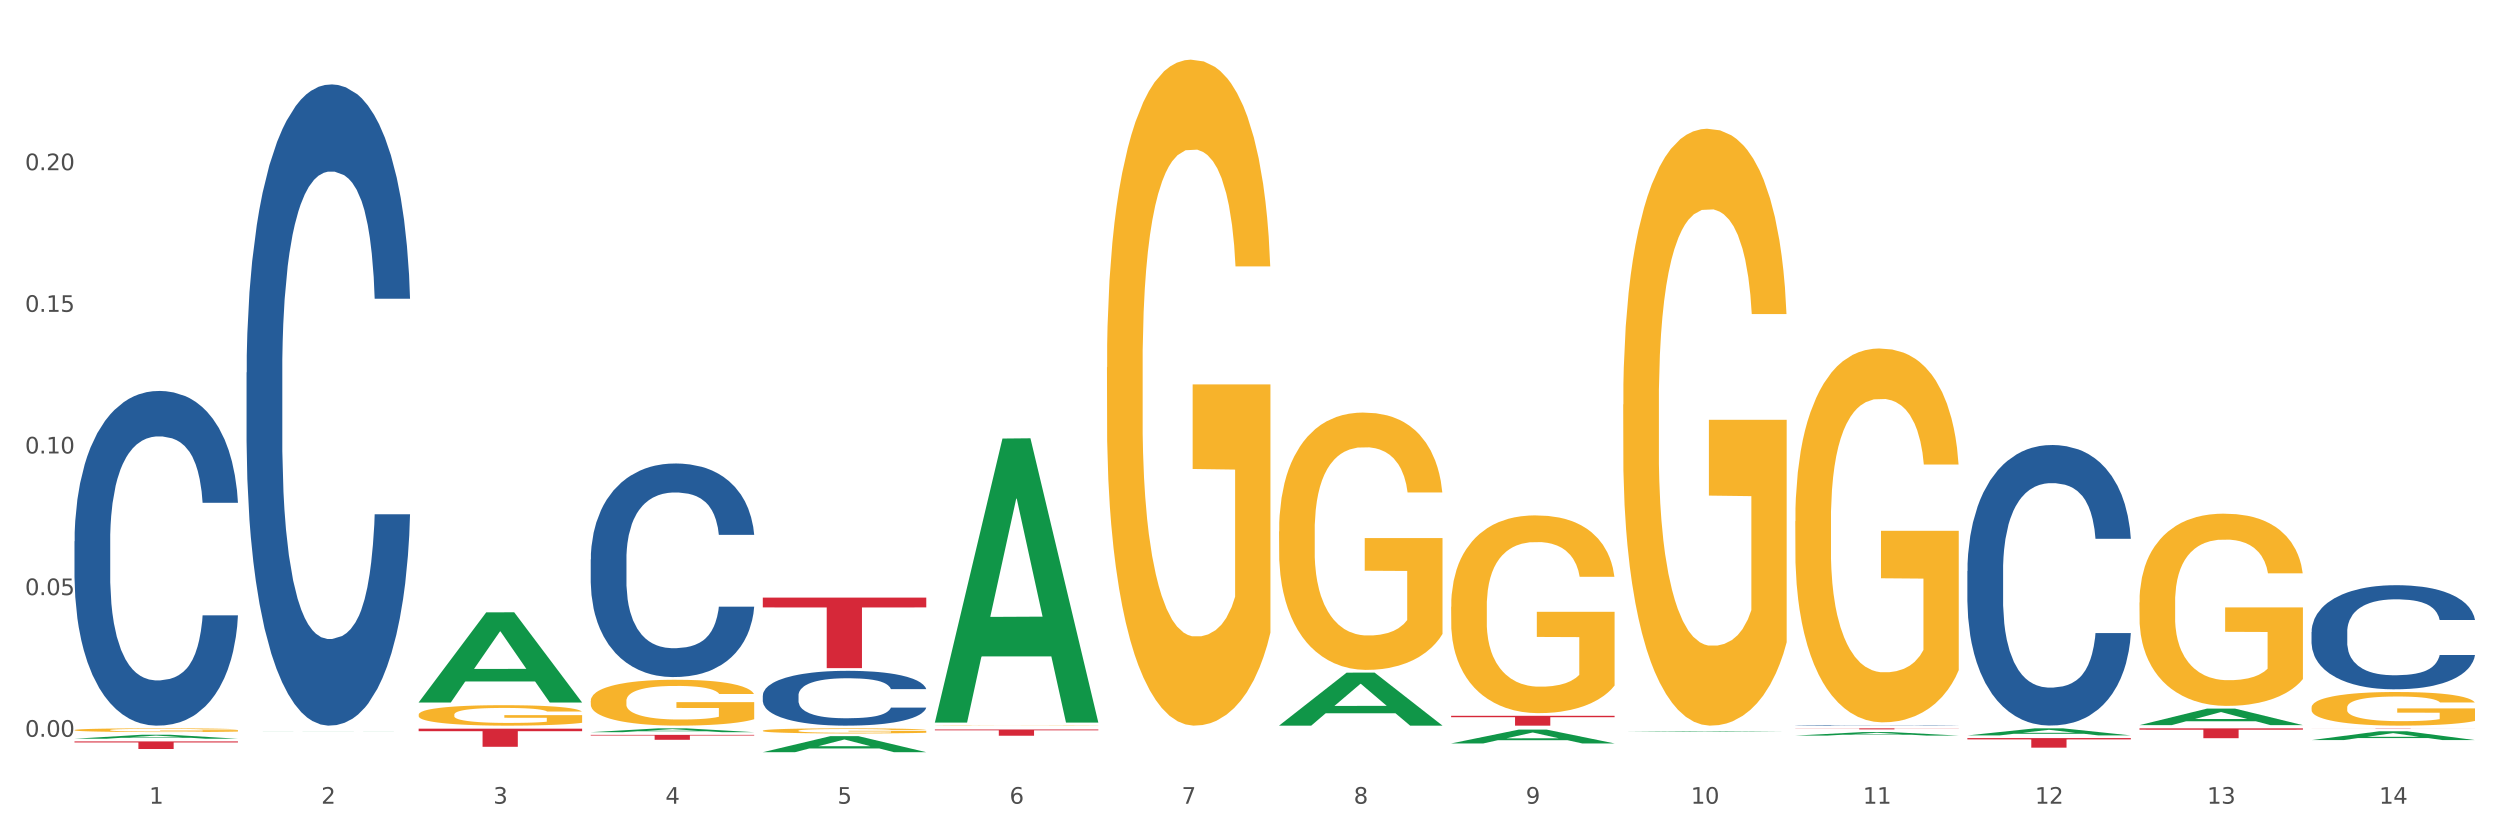 <?xml version="1.0" encoding="utf-8" standalone="no"?>
<!DOCTYPE svg PUBLIC "-//W3C//DTD SVG 1.1//EN"
  "http://www.w3.org/Graphics/SVG/1.1/DTD/svg11.dtd">
<svg xmlns:xlink="http://www.w3.org/1999/xlink" width="1080pt" height="360pt" viewBox="0 0 1080 360" xmlns="http://www.w3.org/2000/svg" version="1.1">
 <rect x="0" y="0" width="1080" height="360" fill="#333333" stroke="none"/>
 <defs>
  <style type="text/css">*{stroke-linejoin: round; stroke-linecap: butt}</style>
 </defs>
 <g id="figure_1">
  <g id="patch_1">
   <path d="M 0 360 
L 1080 360 
L 1080 0 
L 0 0 
z
" style="fill: #ffffff; stroke: #ffffff; stroke-linejoin: miter"/>
  </g>
  <g id="axes_1">
   <g id="matplotlib.axis_1">
    <g id="xtick_1">
     <g id="text_1">
      <!-- 1 -->
      <g style="fill: #4d4d4d" transform="translate(64.432 347.204) scale(0.096 -0.096)">
       <defs>
        <path id="DejaVuSans-31" d="M 794 531 
L 1825 531 
L 1825 4091 
L 703 3866 
L 703 4441 
L 1819 4666 
L 2450 4666 
L 2450 531 
L 3481 531 
L 3481 0 
L 794 0 
L 794 531 
z
" transform="scale(0.016)"/>
       </defs>
       <use xlink:href="#DejaVuSans-31"/>
      </g>
     </g>
    </g>
    <g id="xtick_2">
     <g id="text_2">
      <!-- 2 -->
      <g style="fill: #4d4d4d" transform="translate(138.771 347.204) scale(0.096 -0.096)">
       <defs>
        <path id="DejaVuSans-32" d="M 1228 531 
L 3431 531 
L 3431 0 
L 469 0 
L 469 531 
Q 828 903 1448 1529 
Q 2069 2156 2228 2338 
Q 2531 2678 2651 2914 
Q 2772 3150 2772 3378 
Q 2772 3750 2511 3984 
Q 2250 4219 1831 4219 
Q 1534 4219 1204 4116 
Q 875 4013 500 3803 
L 500 4441 
Q 881 4594 1212 4672 
Q 1544 4750 1819 4750 
Q 2544 4750 2975 4387 
Q 3406 4025 3406 3419 
Q 3406 3131 3298 2873 
Q 3191 2616 2906 2266 
Q 2828 2175 2409 1742 
Q 1991 1309 1228 531 
z
" transform="scale(0.016)"/>
       </defs>
       <use xlink:href="#DejaVuSans-32"/>
      </g>
     </g>
    </g>
    <g id="xtick_3">
     <g id="text_3">
      <!-- 3 -->
      <g style="fill: #4d4d4d" transform="translate(213.109 347.204) scale(0.096 -0.096)">
       <defs>
        <path id="DejaVuSans-33" d="M 2597 2516 
Q 3050 2419 3304 2112 
Q 3559 1806 3559 1356 
Q 3559 666 3084 287 
Q 2609 -91 1734 -91 
Q 1441 -91 1130 -33 
Q 819 25 488 141 
L 488 750 
Q 750 597 1062 519 
Q 1375 441 1716 441 
Q 2309 441 2620 675 
Q 2931 909 2931 1356 
Q 2931 1769 2642 2001 
Q 2353 2234 1838 2234 
L 1294 2234 
L 1294 2753 
L 1863 2753 
Q 2328 2753 2575 2939 
Q 2822 3125 2822 3475 
Q 2822 3834 2567 4026 
Q 2313 4219 1838 4219 
Q 1578 4219 1281 4162 
Q 984 4106 628 3988 
L 628 4550 
Q 988 4650 1302 4700 
Q 1616 4750 1894 4750 
Q 2613 4750 3031 4423 
Q 3450 4097 3450 3541 
Q 3450 3153 3228 2886 
Q 3006 2619 2597 2516 
z
" transform="scale(0.016)"/>
       </defs>
       <use xlink:href="#DejaVuSans-33"/>
      </g>
     </g>
    </g>
    <g id="xtick_4">
     <g id="text_4">
      <!-- 4 -->
      <g style="fill: #4d4d4d" transform="translate(287.448 347.204) scale(0.096 -0.096)">
       <defs>
        <path id="DejaVuSans-34" d="M 2419 4116 
L 825 1625 
L 2419 1625 
L 2419 4116 
z
M 2253 4666 
L 3047 4666 
L 3047 1625 
L 3713 1625 
L 3713 1100 
L 3047 1100 
L 3047 0 
L 2419 0 
L 2419 1100 
L 313 1100 
L 313 1709 
L 2253 4666 
z
" transform="scale(0.016)"/>
       </defs>
       <use xlink:href="#DejaVuSans-34"/>
      </g>
     </g>
    </g>
    <g id="xtick_5">
     <g id="text_5">
      <!-- 5 -->
      <g style="fill: #4d4d4d" transform="translate(361.787 347.204) scale(0.096 -0.096)">
       <defs>
        <path id="DejaVuSans-35" d="M 691 4666 
L 3169 4666 
L 3169 4134 
L 1269 4134 
L 1269 2991 
Q 1406 3038 1543 3061 
Q 1681 3084 1819 3084 
Q 2600 3084 3056 2656 
Q 3513 2228 3513 1497 
Q 3513 744 3044 326 
Q 2575 -91 1722 -91 
Q 1428 -91 1123 -41 
Q 819 9 494 109 
L 494 744 
Q 775 591 1075 516 
Q 1375 441 1709 441 
Q 2250 441 2565 725 
Q 2881 1009 2881 1497 
Q 2881 1984 2565 2268 
Q 2250 2553 1709 2553 
Q 1456 2553 1204 2497 
Q 953 2441 691 2322 
L 691 4666 
z
" transform="scale(0.016)"/>
       </defs>
       <use xlink:href="#DejaVuSans-35"/>
      </g>
     </g>
    </g>
    <g id="xtick_6">
     <g id="text_6">
      <!-- 6 -->
      <g style="fill: #4d4d4d" transform="translate(436.125 347.204) scale(0.096 -0.096)">
       <defs>
        <path id="DejaVuSans-36" d="M 2113 2584 
Q 1688 2584 1439 2293 
Q 1191 2003 1191 1497 
Q 1191 994 1439 701 
Q 1688 409 2113 409 
Q 2538 409 2786 701 
Q 3034 994 3034 1497 
Q 3034 2003 2786 2293 
Q 2538 2584 2113 2584 
z
M 3366 4563 
L 3366 3988 
Q 3128 4100 2886 4159 
Q 2644 4219 2406 4219 
Q 1781 4219 1451 3797 
Q 1122 3375 1075 2522 
Q 1259 2794 1537 2939 
Q 1816 3084 2150 3084 
Q 2853 3084 3261 2657 
Q 3669 2231 3669 1497 
Q 3669 778 3244 343 
Q 2819 -91 2113 -91 
Q 1303 -91 875 529 
Q 447 1150 447 2328 
Q 447 3434 972 4092 
Q 1497 4750 2381 4750 
Q 2619 4750 2861 4703 
Q 3103 4656 3366 4563 
z
" transform="scale(0.016)"/>
       </defs>
       <use xlink:href="#DejaVuSans-36"/>
      </g>
     </g>
    </g>
    <g id="xtick_7">
     <g id="text_7">
      <!-- 7 -->
      <g style="fill: #4d4d4d" transform="translate(510.464 347.204) scale(0.096 -0.096)">
       <defs>
        <path id="DejaVuSans-37" d="M 525 4666 
L 3525 4666 
L 3525 4397 
L 1831 0 
L 1172 0 
L 2766 4134 
L 525 4134 
L 525 4666 
z
" transform="scale(0.016)"/>
       </defs>
       <use xlink:href="#DejaVuSans-37"/>
      </g>
     </g>
    </g>
    <g id="xtick_8">
     <g id="text_8">
      <!-- 8 -->
      <g style="fill: #4d4d4d" transform="translate(584.803 347.204) scale(0.096 -0.096)">
       <defs>
        <path id="DejaVuSans-38" d="M 2034 2216 
Q 1584 2216 1326 1975 
Q 1069 1734 1069 1313 
Q 1069 891 1326 650 
Q 1584 409 2034 409 
Q 2484 409 2743 651 
Q 3003 894 3003 1313 
Q 3003 1734 2745 1975 
Q 2488 2216 2034 2216 
z
M 1403 2484 
Q 997 2584 770 2862 
Q 544 3141 544 3541 
Q 544 4100 942 4425 
Q 1341 4750 2034 4750 
Q 2731 4750 3128 4425 
Q 3525 4100 3525 3541 
Q 3525 3141 3298 2862 
Q 3072 2584 2669 2484 
Q 3125 2378 3379 2068 
Q 3634 1759 3634 1313 
Q 3634 634 3220 271 
Q 2806 -91 2034 -91 
Q 1263 -91 848 271 
Q 434 634 434 1313 
Q 434 1759 690 2068 
Q 947 2378 1403 2484 
z
M 1172 3481 
Q 1172 3119 1398 2916 
Q 1625 2713 2034 2713 
Q 2441 2713 2670 2916 
Q 2900 3119 2900 3481 
Q 2900 3844 2670 4047 
Q 2441 4250 2034 4250 
Q 1625 4250 1398 4047 
Q 1172 3844 1172 3481 
z
" transform="scale(0.016)"/>
       </defs>
       <use xlink:href="#DejaVuSans-38"/>
      </g>
     </g>
    </g>
    <g id="xtick_9">
     <g id="text_9">
      <!-- 9 -->
      <g style="fill: #4d4d4d" transform="translate(659.142 347.204) scale(0.096 -0.096)">
       <defs>
        <path id="DejaVuSans-39" d="M 703 97 
L 703 672 
Q 941 559 1184 500 
Q 1428 441 1663 441 
Q 2288 441 2617 861 
Q 2947 1281 2994 2138 
Q 2813 1869 2534 1725 
Q 2256 1581 1919 1581 
Q 1219 1581 811 2004 
Q 403 2428 403 3163 
Q 403 3881 828 4315 
Q 1253 4750 1959 4750 
Q 2769 4750 3195 4129 
Q 3622 3509 3622 2328 
Q 3622 1225 3098 567 
Q 2575 -91 1691 -91 
Q 1453 -91 1209 -44 
Q 966 3 703 97 
z
M 1959 2075 
Q 2384 2075 2632 2365 
Q 2881 2656 2881 3163 
Q 2881 3666 2632 3958 
Q 2384 4250 1959 4250 
Q 1534 4250 1286 3958 
Q 1038 3666 1038 3163 
Q 1038 2656 1286 2365 
Q 1534 2075 1959 2075 
z
" transform="scale(0.016)"/>
       </defs>
       <use xlink:href="#DejaVuSans-39"/>
      </g>
     </g>
    </g>
    <g id="xtick_10">
     <g id="text_10">
      <!-- 10 -->
      <g style="fill: #4d4d4d" transform="translate(730.426 347.204) scale(0.096 -0.096)">
       <defs>
        <path id="DejaVuSans-30" d="M 2034 4250 
Q 1547 4250 1301 3770 
Q 1056 3291 1056 2328 
Q 1056 1369 1301 889 
Q 1547 409 2034 409 
Q 2525 409 2770 889 
Q 3016 1369 3016 2328 
Q 3016 3291 2770 3770 
Q 2525 4250 2034 4250 
z
M 2034 4750 
Q 2819 4750 3233 4129 
Q 3647 3509 3647 2328 
Q 3647 1150 3233 529 
Q 2819 -91 2034 -91 
Q 1250 -91 836 529 
Q 422 1150 422 2328 
Q 422 3509 836 4129 
Q 1250 4750 2034 4750 
z
" transform="scale(0.016)"/>
       </defs>
       <use xlink:href="#DejaVuSans-31"/>
       <use xlink:href="#DejaVuSans-30" transform="translate(63.623 0)"/>
      </g>
     </g>
    </g>
    <g id="xtick_11">
     <g id="text_11">
      <!-- 11 -->
      <g style="fill: #4d4d4d" transform="translate(804.765 347.204) scale(0.096 -0.096)">
       <use xlink:href="#DejaVuSans-31"/>
       <use xlink:href="#DejaVuSans-31" transform="translate(63.623 0)"/>
      </g>
     </g>
    </g>
    <g id="xtick_12">
     <g id="text_12">
      <!-- 12 -->
      <g style="fill: #4d4d4d" transform="translate(879.104 347.204) scale(0.096 -0.096)">
       <use xlink:href="#DejaVuSans-31"/>
       <use xlink:href="#DejaVuSans-32" transform="translate(63.623 0)"/>
      </g>
     </g>
    </g>
    <g id="xtick_13">
     <g id="text_13">
      <!-- 13 -->
      <g style="fill: #4d4d4d" transform="translate(953.442 347.204) scale(0.096 -0.096)">
       <use xlink:href="#DejaVuSans-31"/>
       <use xlink:href="#DejaVuSans-33" transform="translate(63.623 0)"/>
      </g>
     </g>
    </g>
    <g id="xtick_14">
     <g id="text_14">
      <!-- 14 -->
      <g style="fill: #4d4d4d" transform="translate(1027.781 347.204) scale(0.096 -0.096)">
       <use xlink:href="#DejaVuSans-31"/>
       <use xlink:href="#DejaVuSans-34" transform="translate(63.623 0)"/>
      </g>
     </g>
    </g>
    <g id="xtick_15"/>
    <g id="xtick_16"/>
    <g id="xtick_17"/>
    <g id="xtick_18"/>
    <g id="xtick_19"/>
    <g id="xtick_20"/>
    <g id="xtick_21"/>
    <g id="xtick_22"/>
    <g id="xtick_23"/>
    <g id="xtick_24"/>
    <g id="xtick_25"/>
    <g id="xtick_26"/>
    <g id="xtick_27"/>
   </g>
   <g id="matplotlib.axis_2">
    <g id="ytick_1">
     <g id="text_15">
      <!-- 0.00 -->
      <g style="fill: #4d4d4d" transform="translate(10.8 318.284) scale(0.096 -0.096)">
       <defs>
        <path id="DejaVuSans-2e" d="M 684 794 
L 1344 794 
L 1344 0 
L 684 0 
L 684 794 
z
" transform="scale(0.016)"/>
       </defs>
       <use xlink:href="#DejaVuSans-30"/>
       <use xlink:href="#DejaVuSans-2e" transform="translate(63.623 0)"/>
       <use xlink:href="#DejaVuSans-30" transform="translate(95.41 0)"/>
       <use xlink:href="#DejaVuSans-30" transform="translate(159.033 0)"/>
      </g>
     </g>
    </g>
    <g id="ytick_2">
     <g id="text_16">
      <!-- 0.05 -->
      <g style="fill: #4d4d4d" transform="translate(10.8 257.094) scale(0.096 -0.096)">
       <use xlink:href="#DejaVuSans-30"/>
       <use xlink:href="#DejaVuSans-2e" transform="translate(63.623 0)"/>
       <use xlink:href="#DejaVuSans-30" transform="translate(95.41 0)"/>
       <use xlink:href="#DejaVuSans-35" transform="translate(159.033 0)"/>
      </g>
     </g>
    </g>
    <g id="ytick_3">
     <g id="text_17">
      <!-- 0.10 -->
      <g style="fill: #4d4d4d" transform="translate(10.8 195.904) scale(0.096 -0.096)">
       <use xlink:href="#DejaVuSans-30"/>
       <use xlink:href="#DejaVuSans-2e" transform="translate(63.623 0)"/>
       <use xlink:href="#DejaVuSans-31" transform="translate(95.41 0)"/>
       <use xlink:href="#DejaVuSans-30" transform="translate(159.033 0)"/>
      </g>
     </g>
    </g>
    <g id="ytick_4">
     <g id="text_18">
      <!-- 0.15 -->
      <g style="fill: #4d4d4d" transform="translate(10.8 134.713) scale(0.096 -0.096)">
       <use xlink:href="#DejaVuSans-30"/>
       <use xlink:href="#DejaVuSans-2e" transform="translate(63.623 0)"/>
       <use xlink:href="#DejaVuSans-31" transform="translate(95.41 0)"/>
       <use xlink:href="#DejaVuSans-35" transform="translate(159.033 0)"/>
      </g>
     </g>
    </g>
    <g id="ytick_5">
     <g id="text_19">
      <!-- 0.20 -->
      <g style="fill: #4d4d4d" transform="translate(10.8 73.523) scale(0.096 -0.096)">
       <use xlink:href="#DejaVuSans-30"/>
       <use xlink:href="#DejaVuSans-2e" transform="translate(63.623 0)"/>
       <use xlink:href="#DejaVuSans-32" transform="translate(95.41 0)"/>
       <use xlink:href="#DejaVuSans-30" transform="translate(159.033 0)"/>
      </g>
     </g>
    </g>
    <g id="ytick_6"/>
    <g id="ytick_7"/>
    <g id="ytick_8"/>
    <g id="ytick_9"/>
    <g id="ytick_10"/>
   </g>
   <g id="PolyCollection_1">
    <path d="M 32.175 319.127 
L 32.248 319.126 
L 61.37 317.406 
L 73.456 317.405 
L 102.797 319.131 
L 88.818 319.131 
L 82.484 318.729 
L 52.415 318.729 
L 52.197 318.735 
L 46.081 319.131 
L 32.175 319.131 
L 32.175 319.127 
L 56.201 318.489 
L 78.698 318.487 
L 67.559 317.772 
L 67.413 317.769 
L 67.267 317.774 
L 56.128 318.487 
L 56.201 318.489 
L 32.175 319.127 
z
" clip-path="url(#p6596d25cea)" style="fill: #109648"/>
    <path d="M 924.24 314.637 
L 994.861 314.637 
L 994.861 315.23 
L 967.081 315.234 
L 967.081 318.902 
L 951.852 318.902 
L 951.852 315.234 
L 924.24 315.23 
L 924.24 314.641 
L 924.24 314.637 
z
" clip-path="url(#p6596d25cea)" style="fill: #d62839"/>
    <path d="M 849.901 318.857 
L 920.523 318.857 
L 920.523 319.431 
L 892.742 319.435 
L 892.742 322.984 
L 877.514 322.984 
L 877.514 319.435 
L 849.901 319.431 
L 849.901 318.861 
L 849.901 318.857 
z
" clip-path="url(#p6596d25cea)" style="fill: #d62839"/>
    <path d="M 775.562 314.637 
L 846.184 314.637 
L 846.184 314.701 
L 818.404 314.701 
L 818.404 315.095 
L 803.175 315.095 
L 803.175 314.701 
L 775.562 314.701 
L 775.562 314.638 
L 775.562 314.637 
z
" clip-path="url(#p6596d25cea)" style="fill: #d62839"/>
    <path d="M 626.885 309.238 
L 697.506 309.238 
L 697.506 309.827 
L 669.726 309.831 
L 669.726 313.482 
L 654.497 313.482 
L 654.497 309.831 
L 626.885 309.827 
L 626.885 309.242 
L 626.885 309.238 
z
" clip-path="url(#p6596d25cea)" style="fill: #d62839"/>
    <path d="M 403.869 315.132 
L 474.49 315.132 
L 474.49 315.509 
L 446.71 315.512 
L 446.71 317.846 
L 431.481 317.846 
L 431.481 315.512 
L 403.869 315.509 
L 403.869 315.135 
L 403.869 315.132 
z
" clip-path="url(#p6596d25cea)" style="fill: #d62839"/>
    <path d="M 329.53 258.172 
L 400.152 258.172 
L 400.152 262.406 
L 372.371 262.434 
L 372.371 288.638 
L 357.143 288.638 
L 357.143 262.434 
L 329.53 262.406 
L 329.53 258.201 
L 329.53 258.172 
z
" clip-path="url(#p6596d25cea)" style="fill: #d62839"/>
    <path d="M 255.191 317.459 
L 325.813 317.459 
L 325.813 317.755 
L 298.033 317.757 
L 298.033 319.591 
L 282.804 319.591 
L 282.804 317.757 
L 255.191 317.755 
L 255.191 317.461 
L 255.191 317.459 
z
" clip-path="url(#p6596d25cea)" style="fill: #d62839"/>
    <path d="M 180.852 314.784 
L 251.474 314.784 
L 251.474 315.873 
L 223.694 315.88 
L 223.694 322.618 
L 208.465 322.618 
L 208.465 315.88 
L 180.852 315.873 
L 180.852 314.792 
L 180.852 314.784 
z
" clip-path="url(#p6596d25cea)" style="fill: #d62839"/>
    <path d="M 32.175 320.286 
L 102.797 320.286 
L 102.797 320.741 
L 75.017 320.744 
L 75.017 323.562 
L 59.788 323.562 
L 59.788 320.744 
L 32.175 320.741 
L 32.175 320.289 
L 32.175 320.286 
z
" clip-path="url(#p6596d25cea)" style="fill: #d62839"/>
    <path d="M 32.175 233.854 
L 32.258 233.722 
L 32.258 230.025 
L 32.509 225.007 
L 33.427 215.763 
L 34.596 208.764 
L 36.599 200.577 
L 37.684 197.144 
L 39.104 193.314 
L 42.025 187.108 
L 45.364 181.826 
L 47.702 178.921 
L 49.455 177.072 
L 53.378 173.771 
L 55.632 172.318 
L 57.969 171.13 
L 59.973 170.337 
L 63.312 169.413 
L 65.983 169.017 
L 69.072 168.885 
L 71.66 169.017 
L 75.082 169.545 
L 80.091 171.13 
L 82.011 172.054 
L 84.599 173.639 
L 87.27 175.751 
L 89.44 177.864 
L 91.945 180.901 
L 94.533 184.863 
L 97.037 189.881 
L 98.79 194.503 
L 100.209 199.389 
L 101.461 205.331 
L 102.379 211.802 
L 102.797 217.216 
L 87.52 217.216 
L 87.103 212.33 
L 86.268 207.048 
L 85.434 203.482 
L 84.515 200.577 
L 83.096 197.276 
L 81.844 195.163 
L 79.757 192.654 
L 77.837 191.069 
L 76.251 190.145 
L 74.331 189.353 
L 70.241 188.56 
L 67.319 188.56 
L 65.482 188.825 
L 63.229 189.485 
L 61.309 190.409 
L 59.055 191.994 
L 57.302 193.71 
L 55.549 195.955 
L 54.547 197.54 
L 53.044 200.445 
L 52.043 202.822 
L 50.707 206.916 
L 49.956 209.821 
L 48.62 217.348 
L 48.036 222.894 
L 47.785 226.723 
L 47.618 230.949 
L 47.618 251.549 
L 48.119 260.793 
L 48.537 264.754 
L 49.204 269.244 
L 50.457 275.055 
L 52.293 280.733 
L 54.213 284.826 
L 55.799 287.335 
L 57.302 289.184 
L 58.804 290.637 
L 60.641 291.957 
L 62.143 292.749 
L 64.397 293.542 
L 67.069 293.938 
L 69.155 293.938 
L 73.413 293.278 
L 75.333 292.617 
L 77.169 291.693 
L 79.173 290.241 
L 80.759 288.656 
L 81.677 287.467 
L 83.18 284.958 
L 84.348 282.317 
L 85.35 279.28 
L 86.018 276.639 
L 86.769 272.678 
L 87.353 268.188 
L 87.52 265.811 
L 102.797 265.811 
L 102.463 270.565 
L 101.879 275.187 
L 100.71 281.393 
L 99.792 284.958 
L 98.372 289.316 
L 96.87 293.014 
L 94.783 297.107 
L 92.863 300.144 
L 90.86 302.785 
L 88.689 305.162 
L 84.766 308.464 
L 83.347 309.388 
L 80.341 310.973 
L 78.004 311.897 
L 74.581 312.821 
L 71.075 313.35 
L 67.402 313.482 
L 64.147 313.218 
L 60.557 312.425 
L 58.303 311.633 
L 55.799 310.444 
L 52.877 308.596 
L 50.123 306.351 
L 47.535 303.71 
L 45.114 300.673 
L 42.86 297.239 
L 39.938 291.561 
L 37.768 286.015 
L 36.182 280.865 
L 35.097 276.507 
L 34.011 270.961 
L 33.427 267.131 
L 32.509 257.888 
L 32.175 249.304 
L 32.175 233.854 
z
" clip-path="url(#p6596d25cea)" style="fill: #255c99"/>
    <path d="M 106.514 160.932 
L 106.597 160.679 
L 106.597 153.595 
L 106.848 143.982 
L 107.766 126.273 
L 108.935 112.865 
L 110.938 97.179 
L 112.023 90.602 
L 113.442 83.265 
L 116.364 71.375 
L 119.703 61.256 
L 122.04 55.69 
L 123.794 52.148 
L 127.717 45.823 
L 129.971 43.041 
L 132.308 40.764 
L 134.312 39.246 
L 137.651 37.475 
L 140.322 36.716 
L 143.411 36.463 
L 145.998 36.716 
L 149.421 37.728 
L 154.43 40.764 
L 156.35 42.535 
L 158.937 45.57 
L 161.609 49.618 
L 163.779 53.666 
L 166.283 59.485 
L 168.871 67.074 
L 171.376 76.688 
L 173.129 85.542 
L 174.548 94.903 
L 175.8 106.287 
L 176.718 118.683 
L 177.135 129.056 
L 161.859 129.056 
L 161.442 119.695 
L 160.607 109.576 
L 159.772 102.745 
L 158.854 97.179 
L 157.435 90.855 
L 156.183 86.807 
L 154.096 82 
L 152.176 78.965 
L 150.59 77.194 
L 148.67 75.676 
L 144.579 74.158 
L 141.658 74.158 
L 139.821 74.664 
L 137.567 75.929 
L 135.647 77.7 
L 133.393 80.735 
L 131.64 84.024 
L 129.887 88.325 
L 128.886 91.361 
L 127.383 96.926 
L 126.381 101.48 
L 125.046 109.323 
L 124.294 114.888 
L 122.959 129.309 
L 122.374 139.934 
L 122.124 147.27 
L 121.957 155.366 
L 121.957 194.832 
L 122.458 212.541 
L 122.875 220.13 
L 123.543 228.732 
L 124.795 239.863 
L 126.632 250.741 
L 128.552 258.584 
L 130.138 263.391 
L 131.64 266.932 
L 133.143 269.715 
L 134.979 272.245 
L 136.482 273.763 
L 138.736 275.281 
L 141.407 276.04 
L 143.494 276.04 
L 147.751 274.775 
L 149.671 273.51 
L 151.508 271.739 
L 153.511 268.956 
L 155.097 265.92 
L 156.016 263.644 
L 157.518 258.837 
L 158.687 253.777 
L 159.689 247.959 
L 160.357 242.899 
L 161.108 235.309 
L 161.692 226.708 
L 161.859 222.154 
L 177.135 222.154 
L 176.802 231.262 
L 176.217 240.116 
L 175.049 252.006 
L 174.13 258.837 
L 172.711 267.185 
L 171.209 274.269 
L 169.122 282.112 
L 167.202 287.93 
L 165.198 292.99 
L 163.028 297.544 
L 159.104 303.868 
L 157.685 305.639 
L 154.68 308.675 
L 152.343 310.446 
L 148.92 312.217 
L 145.414 313.229 
L 141.741 313.482 
L 138.486 312.976 
L 134.896 311.458 
L 132.642 309.94 
L 130.138 307.663 
L 127.216 304.121 
L 124.461 299.82 
L 121.874 294.761 
L 119.453 288.942 
L 117.199 282.364 
L 114.277 271.486 
L 112.107 260.861 
L 110.521 250.994 
L 109.435 242.646 
L 108.35 232.02 
L 107.766 224.684 
L 106.848 206.975 
L 106.514 190.531 
L 106.514 160.932 
z
" clip-path="url(#p6596d25cea)" style="fill: #255c99"/>
    <path d="M 255.191 241.682 
L 255.275 241.598 
L 255.275 239.238 
L 255.525 236.036 
L 256.443 230.137 
L 257.612 225.671 
L 259.615 220.446 
L 260.701 218.255 
L 262.12 215.811 
L 265.041 211.851 
L 268.381 208.48 
L 270.718 206.626 
L 272.471 205.446 
L 276.394 203.339 
L 278.648 202.412 
L 280.986 201.654 
L 282.989 201.148 
L 286.328 200.559 
L 288.999 200.306 
L 292.088 200.221 
L 294.676 200.306 
L 298.098 200.643 
L 303.107 201.654 
L 305.027 202.244 
L 307.615 203.255 
L 310.286 204.603 
L 312.457 205.952 
L 314.961 207.89 
L 317.549 210.418 
L 320.053 213.62 
L 321.806 216.57 
L 323.225 219.688 
L 324.477 223.48 
L 325.396 227.609 
L 325.813 231.064 
L 310.537 231.064 
L 310.119 227.946 
L 309.284 224.575 
L 308.45 222.3 
L 307.531 220.446 
L 306.112 218.339 
L 304.86 216.991 
L 302.773 215.39 
L 300.853 214.379 
L 299.267 213.789 
L 297.347 213.283 
L 293.257 212.778 
L 290.335 212.778 
L 288.499 212.946 
L 286.245 213.367 
L 284.325 213.957 
L 282.071 214.969 
L 280.318 216.064 
L 278.565 217.497 
L 277.563 218.508 
L 276.06 220.362 
L 275.059 221.879 
L 273.723 224.491 
L 272.972 226.345 
L 271.636 231.148 
L 271.052 234.687 
L 270.801 237.131 
L 270.634 239.828 
L 270.634 252.974 
L 271.135 258.873 
L 271.553 261.401 
L 272.22 264.266 
L 273.473 267.974 
L 275.309 271.597 
L 277.229 274.21 
L 278.815 275.811 
L 280.318 276.99 
L 281.82 277.917 
L 283.657 278.76 
L 285.159 279.266 
L 287.413 279.771 
L 290.085 280.024 
L 292.172 280.024 
L 296.429 279.603 
L 298.349 279.181 
L 300.185 278.592 
L 302.189 277.665 
L 303.775 276.653 
L 304.693 275.895 
L 306.196 274.294 
L 307.364 272.609 
L 308.366 270.67 
L 309.034 268.985 
L 309.785 266.457 
L 310.37 263.592 
L 310.537 262.075 
L 325.813 262.075 
L 325.479 265.109 
L 324.895 268.058 
L 323.726 272.019 
L 322.808 274.294 
L 321.389 277.075 
L 319.886 279.434 
L 317.799 282.047 
L 315.879 283.985 
L 313.876 285.67 
L 311.705 287.187 
L 307.782 289.294 
L 306.363 289.884 
L 303.358 290.895 
L 301.02 291.485 
L 297.598 292.075 
L 294.092 292.412 
L 290.419 292.496 
L 287.163 292.327 
L 283.573 291.822 
L 281.32 291.316 
L 278.815 290.558 
L 275.893 289.378 
L 273.139 287.945 
L 270.551 286.26 
L 268.13 284.322 
L 265.876 282.131 
L 262.955 278.507 
L 260.784 274.968 
L 259.198 271.682 
L 258.113 268.901 
L 257.028 265.361 
L 256.443 262.918 
L 255.525 257.019 
L 255.191 251.541 
L 255.191 241.682 
z
" clip-path="url(#p6596d25cea)" style="fill: #255c99"/>
    <path d="M 998.578 314.637 
L 1069.2 314.637 
L 1069.2 314.654 
L 1041.42 314.654 
L 1041.42 314.756 
L 1026.191 314.756 
L 1026.191 314.654 
L 998.578 314.654 
L 998.578 314.637 
L 998.578 314.637 
z
" clip-path="url(#p6596d25cea)" style="fill: #d62839"/>
    <path d="M 329.53 300.437 
L 329.613 300.415 
L 329.613 299.81 
L 329.864 298.987 
L 330.782 297.473 
L 331.951 296.327 
L 333.954 294.985 
L 335.039 294.423 
L 336.458 293.796 
L 339.38 292.779 
L 342.719 291.913 
L 345.057 291.438 
L 346.81 291.135 
L 350.733 290.594 
L 352.987 290.356 
L 355.324 290.161 
L 357.328 290.031 
L 360.667 289.88 
L 363.338 289.815 
L 366.427 289.793 
L 369.015 289.815 
L 372.437 289.902 
L 377.446 290.161 
L 379.366 290.313 
L 381.954 290.572 
L 384.625 290.918 
L 386.795 291.264 
L 389.3 291.762 
L 391.887 292.411 
L 394.392 293.233 
L 396.145 293.99 
L 397.564 294.791 
L 398.816 295.764 
L 399.734 296.824 
L 400.152 297.711 
L 384.875 297.711 
L 384.458 296.911 
L 383.623 296.045 
L 382.788 295.461 
L 381.87 294.985 
L 380.451 294.445 
L 379.199 294.098 
L 377.112 293.687 
L 375.192 293.428 
L 373.606 293.276 
L 371.686 293.147 
L 367.595 293.017 
L 364.674 293.017 
L 362.837 293.06 
L 360.583 293.168 
L 358.663 293.32 
L 356.41 293.579 
L 354.656 293.86 
L 352.903 294.228 
L 351.902 294.488 
L 350.399 294.964 
L 349.397 295.353 
L 348.062 296.024 
L 347.31 296.5 
L 345.975 297.733 
L 345.391 298.641 
L 345.14 299.269 
L 344.973 299.961 
L 344.973 303.336 
L 345.474 304.85 
L 345.891 305.499 
L 346.559 306.235 
L 347.811 307.186 
L 349.648 308.117 
L 351.568 308.787 
L 353.154 309.198 
L 354.656 309.501 
L 356.159 309.739 
L 357.996 309.955 
L 359.498 310.085 
L 361.752 310.215 
L 364.423 310.28 
L 366.51 310.28 
L 370.768 310.172 
L 372.688 310.064 
L 374.524 309.912 
L 376.528 309.674 
L 378.114 309.415 
L 379.032 309.22 
L 380.534 308.809 
L 381.703 308.376 
L 382.705 307.879 
L 383.373 307.446 
L 384.124 306.797 
L 384.708 306.061 
L 384.875 305.672 
L 400.152 305.672 
L 399.818 306.451 
L 399.233 307.208 
L 398.065 308.225 
L 397.146 308.809 
L 395.727 309.523 
L 394.225 310.129 
L 392.138 310.799 
L 390.218 311.297 
L 388.214 311.729 
L 386.044 312.119 
L 382.121 312.66 
L 380.701 312.811 
L 377.696 313.071 
L 375.359 313.222 
L 371.936 313.373 
L 368.43 313.46 
L 364.757 313.482 
L 361.502 313.438 
L 357.912 313.309 
L 355.658 313.179 
L 353.154 312.984 
L 350.232 312.681 
L 347.477 312.313 
L 344.89 311.881 
L 342.469 311.383 
L 340.215 310.821 
L 337.293 309.891 
L 335.123 308.982 
L 333.537 308.138 
L 332.452 307.424 
L 331.366 306.516 
L 330.782 305.888 
L 329.864 304.374 
L 329.53 302.968 
L 329.53 300.437 
z
" clip-path="url(#p6596d25cea)" style="fill: #255c99"/>
    <path d="M 849.901 246.698 
L 849.984 246.587 
L 849.984 243.488 
L 850.235 239.282 
L 851.153 231.534 
L 852.322 225.668 
L 854.325 218.805 
L 855.41 215.928 
L 856.829 212.718 
L 859.751 207.516 
L 863.09 203.088 
L 865.428 200.653 
L 867.181 199.104 
L 871.104 196.337 
L 873.358 195.119 
L 875.695 194.123 
L 877.699 193.459 
L 881.038 192.684 
L 883.709 192.352 
L 886.798 192.242 
L 889.386 192.352 
L 892.808 192.795 
L 897.817 194.123 
L 899.737 194.898 
L 902.325 196.226 
L 904.996 197.997 
L 907.166 199.768 
L 909.671 202.314 
L 912.258 205.634 
L 914.763 209.84 
L 916.516 213.714 
L 917.935 217.809 
L 919.187 222.79 
L 920.105 228.214 
L 920.523 232.752 
L 905.246 232.752 
L 904.829 228.656 
L 903.994 224.229 
L 903.159 221.241 
L 902.241 218.805 
L 900.822 216.038 
L 899.57 214.267 
L 897.483 212.164 
L 895.563 210.836 
L 893.977 210.062 
L 892.057 209.397 
L 887.966 208.733 
L 885.045 208.733 
L 883.208 208.955 
L 880.954 209.508 
L 879.034 210.283 
L 876.78 211.611 
L 875.027 213.05 
L 873.274 214.932 
L 872.273 216.26 
L 870.77 218.695 
L 869.768 220.687 
L 868.433 224.118 
L 867.681 226.553 
L 866.346 232.862 
L 865.761 237.511 
L 865.511 240.721 
L 865.344 244.263 
L 865.344 261.529 
L 865.845 269.277 
L 866.262 272.597 
L 866.93 276.361 
L 868.182 281.231 
L 870.019 285.99 
L 871.939 289.421 
L 873.525 291.524 
L 875.027 293.074 
L 876.53 294.291 
L 878.367 295.398 
L 879.869 296.062 
L 882.123 296.726 
L 884.794 297.058 
L 886.881 297.058 
L 891.139 296.505 
L 893.059 295.952 
L 894.895 295.177 
L 896.899 293.959 
L 898.485 292.631 
L 899.403 291.635 
L 900.905 289.532 
L 902.074 287.318 
L 903.076 284.773 
L 903.744 282.559 
L 904.495 279.238 
L 905.079 275.475 
L 905.246 273.483 
L 920.523 273.483 
L 920.189 277.467 
L 919.604 281.341 
L 918.436 286.544 
L 917.517 289.532 
L 916.098 293.184 
L 914.596 296.284 
L 912.509 299.715 
L 910.589 302.26 
L 908.585 304.474 
L 906.415 306.466 
L 902.491 309.234 
L 901.072 310.008 
L 898.067 311.337 
L 895.73 312.111 
L 892.307 312.886 
L 888.801 313.329 
L 885.128 313.439 
L 881.873 313.218 
L 878.283 312.554 
L 876.029 311.89 
L 873.525 310.894 
L 870.603 309.344 
L 867.848 307.463 
L 865.261 305.249 
L 862.84 302.703 
L 860.586 299.825 
L 857.664 295.066 
L 855.494 290.417 
L 853.908 286.101 
L 852.823 282.448 
L 851.737 277.8 
L 851.153 274.59 
L 850.235 266.842 
L 849.901 259.648 
L 849.901 246.698 
z
" clip-path="url(#p6596d25cea)" style="fill: #255c99"/>
    <path d="M 998.578 273.014 
L 998.662 272.972 
L 998.662 271.822 
L 998.912 270.261 
L 999.83 267.385 
L 1000.999 265.208 
L 1003.003 262.661 
L 1004.088 261.593 
L 1005.507 260.401 
L 1008.429 258.47 
L 1011.768 256.827 
L 1014.105 255.923 
L 1015.858 255.348 
L 1019.781 254.321 
L 1022.035 253.869 
L 1024.373 253.499 
L 1026.376 253.253 
L 1029.715 252.965 
L 1032.387 252.842 
L 1035.475 252.801 
L 1038.063 252.842 
L 1041.486 253.006 
L 1046.494 253.499 
L 1048.414 253.787 
L 1051.002 254.28 
L 1053.673 254.937 
L 1055.844 255.595 
L 1058.348 256.539 
L 1060.936 257.772 
L 1063.44 259.333 
L 1065.193 260.771 
L 1066.612 262.291 
L 1067.864 264.14 
L 1068.783 266.153 
L 1069.2 267.837 
L 1053.924 267.837 
L 1053.506 266.317 
L 1052.671 264.674 
L 1051.837 263.565 
L 1050.918 262.661 
L 1049.499 261.634 
L 1048.247 260.976 
L 1046.16 260.196 
L 1044.24 259.703 
L 1042.654 259.415 
L 1040.734 259.169 
L 1036.644 258.922 
L 1033.722 258.922 
L 1031.886 259.004 
L 1029.632 259.21 
L 1027.712 259.497 
L 1025.458 259.99 
L 1023.705 260.524 
L 1021.952 261.223 
L 1020.95 261.716 
L 1019.448 262.62 
L 1018.446 263.359 
L 1017.11 264.633 
L 1016.359 265.536 
L 1015.023 267.878 
L 1014.439 269.604 
L 1014.188 270.795 
L 1014.022 272.11 
L 1014.022 278.519 
L 1014.522 281.394 
L 1014.94 282.627 
L 1015.608 284.024 
L 1016.86 285.831 
L 1018.696 287.598 
L 1020.616 288.871 
L 1022.202 289.652 
L 1023.705 290.227 
L 1025.207 290.679 
L 1027.044 291.09 
L 1028.547 291.336 
L 1030.8 291.583 
L 1033.472 291.706 
L 1035.559 291.706 
L 1039.816 291.501 
L 1041.736 291.295 
L 1043.572 291.008 
L 1045.576 290.556 
L 1047.162 290.063 
L 1048.08 289.693 
L 1049.583 288.912 
L 1050.752 288.091 
L 1051.753 287.146 
L 1052.421 286.324 
L 1053.172 285.092 
L 1053.757 283.695 
L 1053.924 282.955 
L 1069.2 282.955 
L 1068.866 284.434 
L 1068.282 285.872 
L 1067.113 287.803 
L 1066.195 288.912 
L 1064.776 290.268 
L 1063.273 291.418 
L 1061.186 292.692 
L 1059.266 293.637 
L 1057.263 294.459 
L 1055.092 295.198 
L 1051.169 296.225 
L 1049.75 296.513 
L 1046.745 297.006 
L 1044.407 297.293 
L 1040.985 297.581 
L 1037.479 297.745 
L 1033.806 297.786 
L 1030.55 297.704 
L 1026.96 297.458 
L 1024.707 297.211 
L 1022.202 296.841 
L 1019.281 296.266 
L 1016.526 295.568 
L 1013.938 294.746 
L 1011.517 293.801 
L 1009.263 292.733 
L 1006.342 290.967 
L 1004.171 289.241 
L 1002.585 287.639 
L 1001.5 286.283 
L 1000.415 284.558 
L 999.83 283.366 
L 998.912 280.491 
L 998.578 277.82 
L 998.578 273.014 
z
" clip-path="url(#p6596d25cea)" style="fill: #255c99"/>
    <path d="M 998.578 305.661 
L 998.662 305.647 
L 998.662 305.169 
L 998.828 304.758 
L 999.662 303.762 
L 1000.913 302.939 
L 1001.83 302.5 
L 1002.747 302.142 
L 1003.831 301.783 
L 1005.165 301.412 
L 1007.583 300.867 
L 1009.084 300.588 
L 1010.918 300.296 
L 1014.253 299.871 
L 1016.671 299.632 
L 1019.173 299.433 
L 1023.258 299.194 
L 1025.926 299.088 
L 1028.761 299.008 
L 1032.18 298.955 
L 1034.765 298.942 
L 1040.434 298.982 
L 1045.27 299.101 
L 1047.605 299.194 
L 1050.607 299.353 
L 1052.191 299.46 
L 1054.775 299.672 
L 1057.444 299.951 
L 1059.278 300.19 
L 1062.029 300.641 
L 1064.114 301.093 
L 1066.032 301.651 
L 1067.032 302.036 
L 1067.783 302.394 
L 1068.45 302.806 
L 1069.117 303.456 
L 1054.108 303.456 
L 1053.525 302.992 
L 1052.608 302.554 
L 1051.274 302.129 
L 1050.106 301.863 
L 1048.105 301.531 
L 1046.271 301.319 
L 1044.353 301.159 
L 1042.019 301.027 
L 1040.184 300.96 
L 1037.599 300.907 
L 1032.513 300.92 
L 1029.095 301.027 
L 1026.76 301.159 
L 1025.259 301.279 
L 1023.925 301.412 
L 1022.425 301.597 
L 1020.674 301.876 
L 1019.423 302.129 
L 1018.172 302.447 
L 1017.172 302.766 
L 1016.255 303.138 
L 1015.504 303.536 
L 1014.92 303.948 
L 1014.42 304.452 
L 1014.003 305.289 
L 1014.003 307.108 
L 1014.17 307.52 
L 1014.587 308.064 
L 1015.087 308.476 
L 1015.921 308.967 
L 1016.671 309.299 
L 1018.089 309.777 
L 1019.673 310.175 
L 1020.924 310.428 
L 1022.174 310.64 
L 1024.342 310.932 
L 1026.76 311.171 
L 1028.845 311.317 
L 1031.68 311.45 
L 1033.597 311.503 
L 1035.265 311.53 
L 1039.35 311.53 
L 1042.269 311.49 
L 1045.52 311.397 
L 1048.022 311.277 
L 1050.106 311.131 
L 1052.441 310.892 
L 1053.942 310.667 
L 1053.942 307.891 
L 1035.598 307.878 
L 1035.598 306.032 
L 1069.2 306.032 
L 1069.2 311.45 
L 1067.783 311.729 
L 1066.198 311.981 
L 1064.531 312.207 
L 1062.029 312.486 
L 1059.028 312.751 
L 1056.36 312.937 
L 1053.525 313.097 
L 1050.19 313.243 
L 1045.854 313.375 
L 1043.186 313.429 
L 1039.851 313.468 
L 1035.932 313.482 
L 1032.513 313.455 
L 1029.178 313.389 
L 1025.676 313.269 
L 1022.258 313.097 
L 1019.673 312.924 
L 1017.088 312.712 
L 1014.337 312.433 
L 1012.169 312.167 
L 1010.501 311.928 
L 1008.667 311.623 
L 1006.666 311.224 
L 1005.165 310.866 
L 1003.831 310.494 
L 1002.414 310.016 
L 1001.413 309.604 
L 1000.413 309.087 
L 999.829 308.701 
L 999.162 308.104 
L 998.662 307.267 
L 998.578 305.661 
z
" clip-path="url(#p6596d25cea)" style="fill: #f7b32b"/>
    <path d="M 924.24 260.279 
L 924.323 260.204 
L 924.323 257.473 
L 924.49 255.122 
L 925.323 249.433 
L 926.574 244.731 
L 927.491 242.228 
L 928.408 240.18 
L 929.492 238.132 
L 930.826 236.008 
L 933.244 232.898 
L 934.745 231.305 
L 936.58 229.637 
L 939.915 227.21 
L 942.333 225.844 
L 944.834 224.707 
L 948.92 223.341 
L 951.588 222.735 
L 954.423 222.28 
L 957.841 221.976 
L 960.426 221.9 
L 966.096 222.128 
L 970.932 222.81 
L 973.266 223.341 
L 976.268 224.252 
L 977.852 224.858 
L 980.437 226.072 
L 983.105 227.665 
L 984.939 229.03 
L 987.691 231.609 
L 989.775 234.188 
L 991.693 237.373 
L 992.693 239.573 
L 993.444 241.621 
L 994.111 243.972 
L 994.778 247.689 
L 979.77 247.689 
L 979.186 245.034 
L 978.269 242.531 
L 976.935 240.104 
L 975.768 238.587 
L 973.766 236.691 
L 971.932 235.477 
L 970.014 234.567 
L 967.68 233.808 
L 965.845 233.429 
L 963.261 233.126 
L 958.175 233.202 
L 954.756 233.808 
L 952.422 234.567 
L 950.921 235.25 
L 949.587 236.008 
L 948.086 237.07 
L 946.335 238.663 
L 945.084 240.104 
L 943.834 241.924 
L 942.833 243.745 
L 941.916 245.868 
L 941.165 248.144 
L 940.582 250.495 
L 940.081 253.377 
L 939.665 258.156 
L 939.665 268.547 
L 939.831 270.898 
L 940.248 274.008 
L 940.749 276.359 
L 941.582 279.166 
L 942.333 281.062 
L 943.75 283.792 
L 945.334 286.068 
L 946.585 287.509 
L 947.836 288.723 
L 950.004 290.391 
L 952.422 291.756 
L 954.506 292.591 
L 957.341 293.349 
L 959.259 293.653 
L 960.926 293.804 
L 965.012 293.804 
L 967.93 293.577 
L 971.182 293.046 
L 973.683 292.363 
L 975.768 291.529 
L 978.102 290.164 
L 979.603 288.874 
L 979.603 273.022 
L 961.26 272.946 
L 961.26 262.403 
L 994.861 262.403 
L 994.861 293.349 
L 993.444 294.942 
L 991.86 296.383 
L 990.192 297.673 
L 987.691 299.265 
L 984.689 300.782 
L 982.021 301.844 
L 979.186 302.754 
L 975.851 303.589 
L 971.515 304.347 
L 968.847 304.651 
L 965.512 304.878 
L 961.593 304.954 
L 958.175 304.802 
L 954.84 304.423 
L 951.338 303.74 
L 947.919 302.754 
L 945.334 301.768 
L 942.75 300.555 
L 939.998 298.962 
L 937.83 297.445 
L 936.163 296.08 
L 934.328 294.335 
L 932.327 292.06 
L 930.826 290.012 
L 929.492 287.888 
L 928.075 285.158 
L 927.074 282.806 
L 926.074 279.848 
L 925.49 277.649 
L 924.823 274.236 
L 924.323 269.457 
L 924.24 260.279 
z
" clip-path="url(#p6596d25cea)" style="fill: #f7b32b"/>
    <path d="M 775.562 225.178 
L 775.645 225.03 
L 775.645 219.72 
L 775.812 215.147 
L 776.646 204.084 
L 777.897 194.938 
L 778.814 190.07 
L 779.731 186.088 
L 780.815 182.105 
L 782.149 177.975 
L 784.567 171.927 
L 786.068 168.829 
L 787.902 165.584 
L 791.237 160.864 
L 793.655 158.209 
L 796.157 155.996 
L 800.242 153.341 
L 802.91 152.161 
L 805.745 151.276 
L 809.164 150.686 
L 811.748 150.538 
L 817.418 150.981 
L 822.254 152.308 
L 824.589 153.341 
L 827.59 155.111 
L 829.175 156.291 
L 831.759 158.651 
L 834.427 161.749 
L 836.262 164.404 
L 839.013 169.419 
L 841.098 174.435 
L 843.015 180.63 
L 844.016 184.908 
L 844.766 188.89 
L 845.433 193.463 
L 846.1 200.691 
L 831.092 200.691 
L 830.509 195.528 
L 829.592 190.66 
L 828.257 185.94 
L 827.09 182.99 
L 825.089 179.302 
L 823.255 176.942 
L 821.337 175.172 
L 819.002 173.697 
L 817.168 172.959 
L 814.583 172.369 
L 809.497 172.517 
L 806.079 173.697 
L 803.744 175.172 
L 802.243 176.5 
L 800.909 177.975 
L 799.408 180.04 
L 797.657 183.138 
L 796.407 185.94 
L 795.156 189.48 
L 794.156 193.021 
L 793.238 197.151 
L 792.488 201.576 
L 791.904 206.149 
L 791.404 211.754 
L 790.987 221.047 
L 790.987 241.256 
L 791.154 245.829 
L 791.571 251.877 
L 792.071 256.449 
L 792.905 261.907 
L 793.655 265.595 
L 795.073 270.905 
L 796.657 275.331 
L 797.908 278.133 
L 799.158 280.493 
L 801.326 283.739 
L 803.744 286.394 
L 805.829 288.016 
L 808.663 289.491 
L 810.581 290.081 
L 812.249 290.376 
L 816.334 290.376 
L 819.253 289.934 
L 822.504 288.901 
L 825.006 287.574 
L 827.09 285.951 
L 829.425 283.296 
L 830.926 280.788 
L 830.926 249.959 
L 812.582 249.811 
L 812.582 229.308 
L 846.184 229.308 
L 846.184 289.491 
L 844.766 292.589 
L 843.182 295.392 
L 841.515 297.899 
L 839.013 300.997 
L 836.012 303.947 
L 833.344 306.012 
L 830.509 307.782 
L 827.174 309.405 
L 822.838 310.88 
L 820.17 311.47 
L 816.835 311.913 
L 812.916 312.06 
L 809.497 311.765 
L 806.162 311.028 
L 802.66 309.7 
L 799.242 307.782 
L 796.657 305.865 
L 794.072 303.505 
L 791.321 300.407 
L 789.153 297.457 
L 787.485 294.802 
L 785.651 291.409 
L 783.65 286.984 
L 782.149 283.001 
L 780.815 278.871 
L 779.398 273.56 
L 778.397 268.988 
L 777.396 263.235 
L 776.813 258.957 
L 776.146 252.319 
L 775.645 243.026 
L 775.562 225.178 
z
" clip-path="url(#p6596d25cea)" style="fill: #f7b32b"/>
    <path d="M 701.223 174.769 
L 701.307 174.534 
L 701.307 166.055 
L 701.474 158.755 
L 702.307 141.092 
L 703.558 126.491 
L 704.475 118.719 
L 705.392 112.36 
L 706.476 106.002 
L 707.81 99.408 
L 710.228 89.752 
L 711.729 84.806 
L 713.563 79.625 
L 716.899 72.089 
L 719.317 67.85 
L 721.818 64.317 
L 725.903 60.078 
L 728.572 58.194 
L 731.406 56.781 
L 734.825 55.839 
L 737.41 55.604 
L 743.08 56.31 
L 747.915 58.43 
L 750.25 60.078 
L 753.252 62.904 
L 754.836 64.788 
L 757.421 68.556 
L 760.089 73.502 
L 761.923 77.741 
L 764.675 85.748 
L 766.759 93.755 
L 768.677 103.647 
L 769.677 110.476 
L 770.428 116.835 
L 771.095 124.136 
L 771.762 135.675 
L 756.754 135.675 
L 756.17 127.433 
L 755.253 119.661 
L 753.919 112.125 
L 752.751 107.415 
L 750.75 101.527 
L 748.916 97.759 
L 746.998 94.933 
L 744.664 92.578 
L 742.829 91.4 
L 740.245 90.458 
L 735.159 90.694 
L 731.74 92.578 
L 729.405 94.933 
L 727.905 97.052 
L 726.571 99.408 
L 725.07 102.705 
L 723.319 107.65 
L 722.068 112.125 
L 720.817 117.777 
L 719.817 123.429 
L 718.9 130.023 
L 718.149 137.088 
L 717.566 144.389 
L 717.065 153.338 
L 716.648 168.175 
L 716.648 200.439 
L 716.815 207.74 
L 717.232 217.396 
L 717.732 224.696 
L 718.566 233.41 
L 719.317 239.298 
L 720.734 247.776 
L 722.318 254.841 
L 723.569 259.315 
L 724.82 263.084 
L 726.987 268.265 
L 729.405 272.504 
L 731.49 275.094 
L 734.325 277.449 
L 736.242 278.391 
L 737.91 278.862 
L 741.996 278.862 
L 744.914 278.156 
L 748.166 276.507 
L 750.667 274.388 
L 752.751 271.797 
L 755.086 267.558 
L 756.587 263.555 
L 756.587 214.334 
L 738.244 214.098 
L 738.244 181.363 
L 771.845 181.363 
L 771.845 277.449 
L 770.428 282.395 
L 768.844 286.87 
L 767.176 290.873 
L 764.675 295.819 
L 761.673 300.529 
L 759.005 303.826 
L 756.17 306.652 
L 752.835 309.243 
L 748.499 311.598 
L 745.831 312.54 
L 742.496 313.246 
L 738.577 313.482 
L 735.159 313.011 
L 731.823 311.833 
L 728.321 309.714 
L 724.903 306.652 
L 722.318 303.59 
L 719.733 299.822 
L 716.982 294.877 
L 714.814 290.167 
L 713.147 285.928 
L 711.312 280.511 
L 709.311 273.446 
L 707.81 267.087 
L 706.476 260.493 
L 705.059 252.015 
L 704.058 244.714 
L 703.058 235.529 
L 702.474 228.7 
L 701.807 218.102 
L 701.307 203.265 
L 701.223 174.769 
z
" clip-path="url(#p6596d25cea)" style="fill: #f7b32b"/>
    <path d="M 626.885 262.125 
L 626.968 262.047 
L 626.968 259.238 
L 627.135 256.819 
L 627.969 250.968 
L 629.219 246.13 
L 630.136 243.555 
L 631.054 241.448 
L 632.138 239.342 
L 633.472 237.157 
L 635.89 233.958 
L 637.39 232.319 
L 639.225 230.603 
L 642.56 228.106 
L 644.978 226.702 
L 647.479 225.531 
L 651.565 224.127 
L 654.233 223.503 
L 657.068 223.034 
L 660.486 222.722 
L 663.071 222.644 
L 668.741 222.878 
L 673.577 223.581 
L 675.911 224.127 
L 678.913 225.063 
L 680.497 225.687 
L 683.082 226.936 
L 685.75 228.574 
L 687.584 229.979 
L 690.336 232.632 
L 692.42 235.284 
L 694.338 238.562 
L 695.339 240.824 
L 696.089 242.931 
L 696.756 245.35 
L 697.423 249.173 
L 682.415 249.173 
L 681.831 246.442 
L 680.914 243.867 
L 679.58 241.37 
L 678.413 239.81 
L 676.412 237.859 
L 674.577 236.611 
L 672.66 235.675 
L 670.325 234.894 
L 668.491 234.504 
L 665.906 234.192 
L 660.82 234.27 
L 657.401 234.894 
L 655.067 235.675 
L 653.566 236.377 
L 652.232 237.157 
L 650.731 238.249 
L 648.98 239.888 
L 647.729 241.37 
L 646.479 243.243 
L 645.478 245.116 
L 644.561 247.3 
L 643.811 249.641 
L 643.227 252.06 
L 642.727 255.025 
L 642.31 259.94 
L 642.31 270.63 
L 642.476 273.049 
L 642.893 276.248 
L 643.394 278.667 
L 644.227 281.554 
L 644.978 283.504 
L 646.395 286.313 
L 647.979 288.654 
L 649.23 290.136 
L 650.481 291.385 
L 652.649 293.101 
L 655.067 294.506 
L 657.151 295.364 
L 659.986 296.144 
L 661.904 296.456 
L 663.571 296.612 
L 667.657 296.612 
L 670.575 296.378 
L 673.827 295.832 
L 676.328 295.13 
L 678.413 294.272 
L 680.747 292.867 
L 682.248 291.541 
L 682.248 275.233 
L 663.905 275.155 
L 663.905 264.31 
L 697.506 264.31 
L 697.506 296.144 
L 696.089 297.783 
L 694.505 299.265 
L 692.837 300.592 
L 690.336 302.23 
L 687.334 303.791 
L 684.666 304.883 
L 681.831 305.819 
L 678.496 306.678 
L 674.16 307.458 
L 671.492 307.77 
L 668.157 308.004 
L 664.238 308.082 
L 660.82 307.926 
L 657.485 307.536 
L 653.983 306.834 
L 650.564 305.819 
L 647.979 304.805 
L 645.395 303.557 
L 642.643 301.918 
L 640.475 300.358 
L 638.808 298.953 
L 636.974 297.159 
L 634.972 294.818 
L 633.472 292.711 
L 632.138 290.526 
L 630.72 287.718 
L 629.72 285.299 
L 628.719 282.256 
L 628.135 279.993 
L 627.468 276.482 
L 626.968 271.566 
L 626.885 262.125 
z
" clip-path="url(#p6596d25cea)" style="fill: #f7b32b"/>
    <path d="M 552.546 229.6 
L 552.629 229.498 
L 552.629 225.843 
L 552.796 222.695 
L 553.63 215.08 
L 554.881 208.785 
L 555.798 205.434 
L 556.715 202.693 
L 557.799 199.951 
L 559.133 197.108 
L 561.551 192.945 
L 563.052 190.813 
L 564.886 188.579 
L 568.221 185.33 
L 570.639 183.502 
L 573.141 181.979 
L 577.226 180.151 
L 579.894 179.339 
L 582.729 178.73 
L 586.148 178.324 
L 588.732 178.222 
L 594.402 178.527 
L 599.238 179.441 
L 601.573 180.151 
L 604.574 181.37 
L 606.158 182.182 
L 608.743 183.807 
L 611.411 185.939 
L 613.246 187.767 
L 615.997 191.219 
L 618.082 194.671 
L 619.999 198.936 
L 621 201.88 
L 621.75 204.622 
L 622.417 207.769 
L 623.084 212.745 
L 608.076 212.745 
L 607.493 209.191 
L 606.575 205.84 
L 605.241 202.591 
L 604.074 200.56 
L 602.073 198.022 
L 600.239 196.397 
L 598.321 195.179 
L 595.986 194.164 
L 594.152 193.656 
L 591.567 193.25 
L 586.481 193.351 
L 583.063 194.164 
L 580.728 195.179 
L 579.227 196.093 
L 577.893 197.108 
L 576.392 198.53 
L 574.641 200.662 
L 573.391 202.591 
L 572.14 205.028 
L 571.139 207.465 
L 570.222 210.308 
L 569.472 213.354 
L 568.888 216.502 
L 568.388 220.36 
L 567.971 226.757 
L 567.971 240.667 
L 568.138 243.815 
L 568.555 247.978 
L 569.055 251.126 
L 569.889 254.882 
L 570.639 257.421 
L 572.057 261.076 
L 573.641 264.122 
L 574.891 266.051 
L 576.142 267.676 
L 578.31 269.91 
L 580.728 271.737 
L 582.812 272.854 
L 585.647 273.87 
L 587.565 274.276 
L 589.233 274.479 
L 593.318 274.479 
L 596.236 274.174 
L 599.488 273.464 
L 601.99 272.55 
L 604.074 271.433 
L 606.409 269.605 
L 607.909 267.879 
L 607.909 246.658 
L 589.566 246.556 
L 589.566 232.443 
L 623.168 232.443 
L 623.168 273.87 
L 621.75 276.002 
L 620.166 277.931 
L 618.499 279.657 
L 615.997 281.79 
L 612.996 283.82 
L 610.327 285.242 
L 607.493 286.46 
L 604.157 287.577 
L 599.822 288.592 
L 597.154 288.999 
L 593.818 289.303 
L 589.9 289.405 
L 586.481 289.202 
L 583.146 288.694 
L 579.644 287.78 
L 576.226 286.46 
L 573.641 285.14 
L 571.056 283.516 
L 568.305 281.383 
L 566.137 279.353 
L 564.469 277.525 
L 562.635 275.19 
L 560.634 272.144 
L 559.133 269.402 
L 557.799 266.559 
L 556.381 262.904 
L 555.381 259.756 
L 554.38 255.796 
L 553.797 252.852 
L 553.13 248.282 
L 552.629 241.886 
L 552.546 229.6 
z
" clip-path="url(#p6596d25cea)" style="fill: #f7b32b"/>
    <path d="M 478.207 158.716 
L 478.291 158.453 
L 478.291 148.994 
L 478.457 140.848 
L 479.291 121.141 
L 480.542 104.85 
L 481.459 96.179 
L 482.376 89.085 
L 483.46 81.99 
L 484.794 74.633 
L 487.212 63.86 
L 488.713 58.342 
L 490.547 52.561 
L 493.882 44.153 
L 496.3 39.423 
L 498.802 35.482 
L 502.887 30.752 
L 505.555 28.65 
L 508.39 27.073 
L 511.809 26.022 
L 514.394 25.759 
L 520.063 26.548 
L 524.899 28.913 
L 527.234 30.752 
L 530.236 33.905 
L 531.82 36.007 
L 534.405 40.211 
L 537.073 45.729 
L 538.907 50.459 
L 541.658 59.393 
L 543.743 68.327 
L 545.661 79.363 
L 546.661 86.983 
L 547.412 94.077 
L 548.079 102.223 
L 548.746 115.098 
L 533.737 115.098 
L 533.154 105.901 
L 532.237 97.23 
L 530.903 88.822 
L 529.735 83.567 
L 527.734 76.998 
L 525.9 72.794 
L 523.982 69.64 
L 521.648 67.013 
L 519.813 65.699 
L 517.228 64.648 
L 512.142 64.911 
L 508.724 67.013 
L 506.389 69.64 
L 504.888 72.005 
L 503.554 74.633 
L 502.054 78.311 
L 500.303 83.829 
L 499.052 88.822 
L 497.801 95.128 
L 496.801 101.434 
L 495.884 108.792 
L 495.133 116.674 
L 494.549 124.82 
L 494.049 134.805 
L 493.632 151.359 
L 493.632 187.357 
L 493.799 195.502 
L 494.216 206.276 
L 494.716 214.421 
L 495.55 224.143 
L 496.3 230.712 
L 497.718 240.172 
L 499.302 248.054 
L 500.553 253.047 
L 501.803 257.251 
L 503.971 263.032 
L 506.389 267.761 
L 508.474 270.652 
L 511.309 273.279 
L 513.226 274.33 
L 514.894 274.856 
L 518.979 274.856 
L 521.898 274.068 
L 525.149 272.228 
L 527.651 269.864 
L 529.735 266.973 
L 532.07 262.243 
L 533.571 257.777 
L 533.571 202.86 
L 515.227 202.597 
L 515.227 166.073 
L 548.829 166.073 
L 548.829 273.279 
L 547.412 278.797 
L 545.827 283.79 
L 544.16 288.257 
L 541.658 293.775 
L 538.657 299.03 
L 535.989 302.708 
L 533.154 305.862 
L 529.819 308.752 
L 525.483 311.38 
L 522.815 312.431 
L 519.48 313.219 
L 515.561 313.482 
L 512.142 312.956 
L 508.807 311.642 
L 505.305 309.277 
L 501.887 305.862 
L 499.302 302.446 
L 496.717 298.242 
L 493.966 292.724 
L 491.798 287.468 
L 490.13 282.739 
L 488.296 276.695 
L 486.295 268.812 
L 484.794 261.718 
L 483.46 254.361 
L 482.043 244.901 
L 481.042 236.756 
L 480.042 226.508 
L 479.458 218.888 
L 478.791 207.064 
L 478.291 190.51 
L 478.207 158.716 
z
" clip-path="url(#p6596d25cea)" style="fill: #f7b32b"/>
    <path d="M 403.869 313.401 
L 403.952 313.401 
L 403.952 313.396 
L 404.119 313.392 
L 404.952 313.382 
L 406.203 313.374 
L 407.12 313.369 
L 408.037 313.365 
L 409.121 313.362 
L 410.455 313.358 
L 412.873 313.352 
L 414.374 313.349 
L 416.209 313.346 
L 419.544 313.342 
L 421.962 313.34 
L 424.463 313.338 
L 428.549 313.335 
L 431.217 313.334 
L 434.052 313.333 
L 437.47 313.333 
L 440.055 313.333 
L 445.725 313.333 
L 450.561 313.334 
L 452.895 313.335 
L 455.897 313.337 
L 457.481 313.338 
L 460.066 313.34 
L 462.734 313.343 
L 464.568 313.345 
L 467.32 313.35 
L 469.404 313.355 
L 471.322 313.36 
L 472.322 313.364 
L 473.073 313.368 
L 473.74 313.372 
L 474.407 313.379 
L 459.399 313.379 
L 458.815 313.374 
L 457.898 313.37 
L 456.564 313.365 
L 455.397 313.363 
L 453.396 313.359 
L 451.561 313.357 
L 449.643 313.355 
L 447.309 313.354 
L 445.475 313.353 
L 442.89 313.353 
L 437.804 313.353 
L 434.385 313.354 
L 432.051 313.355 
L 430.55 313.357 
L 429.216 313.358 
L 427.715 313.36 
L 425.964 313.363 
L 424.713 313.365 
L 423.463 313.369 
L 422.462 313.372 
L 421.545 313.376 
L 420.794 313.38 
L 420.211 313.384 
L 419.711 313.389 
L 419.294 313.398 
L 419.294 313.416 
L 419.46 313.421 
L 419.877 313.426 
L 420.378 313.43 
L 421.211 313.435 
L 421.962 313.439 
L 423.379 313.444 
L 424.963 313.448 
L 426.214 313.45 
L 427.465 313.453 
L 429.633 313.456 
L 432.051 313.458 
L 434.135 313.459 
L 436.97 313.461 
L 438.888 313.461 
L 440.555 313.462 
L 444.641 313.462 
L 447.559 313.461 
L 450.811 313.46 
L 453.312 313.459 
L 455.397 313.458 
L 457.731 313.455 
L 459.232 313.453 
L 459.232 313.424 
L 440.889 313.424 
L 440.889 313.405 
L 474.49 313.405 
L 474.49 313.461 
L 473.073 313.464 
L 471.489 313.466 
L 469.821 313.469 
L 467.32 313.471 
L 464.318 313.474 
L 461.65 313.476 
L 458.815 313.478 
L 455.48 313.479 
L 451.144 313.481 
L 448.476 313.481 
L 445.141 313.482 
L 441.222 313.482 
L 437.804 313.481 
L 434.469 313.481 
L 430.967 313.479 
L 427.548 313.478 
L 424.963 313.476 
L 422.379 313.474 
L 419.627 313.471 
L 417.459 313.468 
L 415.792 313.466 
L 413.957 313.463 
L 411.956 313.459 
L 410.455 313.455 
L 409.121 313.451 
L 407.704 313.446 
L 406.703 313.442 
L 405.703 313.437 
L 405.119 313.433 
L 404.452 313.427 
L 403.952 313.418 
L 403.869 313.401 
z
" clip-path="url(#p6596d25cea)" style="fill: #f7b32b"/>
    <path d="M 329.53 315.66 
L 329.613 315.658 
L 329.613 315.585 
L 329.78 315.523 
L 330.614 315.371 
L 331.864 315.246 
L 332.782 315.179 
L 333.699 315.124 
L 334.783 315.07 
L 336.117 315.013 
L 338.535 314.93 
L 340.036 314.888 
L 341.87 314.843 
L 345.205 314.779 
L 347.623 314.742 
L 350.124 314.712 
L 354.21 314.676 
L 356.878 314.659 
L 359.713 314.647 
L 363.131 314.639 
L 365.716 314.637 
L 371.386 314.643 
L 376.222 314.661 
L 378.557 314.676 
L 381.558 314.7 
L 383.142 314.716 
L 385.727 314.748 
L 388.395 314.791 
L 390.23 314.827 
L 392.981 314.896 
L 395.066 314.965 
L 396.983 315.05 
L 397.984 315.108 
L 398.734 315.163 
L 399.401 315.225 
L 400.068 315.324 
L 385.06 315.324 
L 384.476 315.254 
L 383.559 315.187 
L 382.225 315.122 
L 381.058 315.082 
L 379.057 315.031 
L 377.222 314.999 
L 375.305 314.975 
L 372.97 314.955 
L 371.136 314.944 
L 368.551 314.936 
L 363.465 314.938 
L 360.046 314.955 
L 357.712 314.975 
L 356.211 314.993 
L 354.877 315.013 
L 353.376 315.041 
L 351.625 315.084 
L 350.375 315.122 
L 349.124 315.171 
L 348.123 315.219 
L 347.206 315.276 
L 346.456 315.337 
L 345.872 315.399 
L 345.372 315.476 
L 344.955 315.603 
L 344.955 315.88 
L 345.122 315.943 
L 345.539 316.026 
L 346.039 316.089 
L 346.873 316.163 
L 347.623 316.214 
L 349.04 316.287 
L 350.625 316.347 
L 351.875 316.386 
L 353.126 316.418 
L 355.294 316.463 
L 357.712 316.499 
L 359.796 316.521 
L 362.631 316.541 
L 364.549 316.549 
L 366.216 316.554 
L 370.302 316.554 
L 373.22 316.547 
L 376.472 316.533 
L 378.973 316.515 
L 381.058 316.493 
L 383.392 316.456 
L 384.893 316.422 
L 384.893 316 
L 366.55 315.998 
L 366.55 315.717 
L 400.152 315.717 
L 400.152 316.541 
L 398.734 316.584 
L 397.15 316.622 
L 395.482 316.657 
L 392.981 316.699 
L 389.979 316.739 
L 387.311 316.768 
L 384.476 316.792 
L 381.141 316.814 
L 376.806 316.834 
L 374.137 316.843 
L 370.802 316.849 
L 366.884 316.851 
L 363.465 316.847 
L 360.13 316.837 
L 356.628 316.818 
L 353.209 316.792 
L 350.625 316.766 
L 348.04 316.733 
L 345.288 316.691 
L 343.121 316.651 
L 341.453 316.614 
L 339.619 316.568 
L 337.618 316.507 
L 336.117 316.452 
L 334.783 316.396 
L 333.365 316.323 
L 332.365 316.26 
L 331.364 316.182 
L 330.781 316.123 
L 330.113 316.032 
L 329.613 315.905 
L 329.53 315.66 
z
" clip-path="url(#p6596d25cea)" style="fill: #f7b32b"/>
    <path d="M 255.191 302.815 
L 255.275 302.797 
L 255.275 302.145 
L 255.441 301.584 
L 256.275 300.225 
L 257.526 299.103 
L 258.443 298.505 
L 259.36 298.016 
L 260.444 297.527 
L 261.778 297.02 
L 264.196 296.277 
L 265.697 295.897 
L 267.531 295.499 
L 270.866 294.919 
L 273.284 294.593 
L 275.786 294.322 
L 279.871 293.996 
L 282.539 293.851 
L 285.374 293.742 
L 288.793 293.67 
L 291.377 293.651 
L 297.047 293.706 
L 301.883 293.869 
L 304.218 293.996 
L 307.219 294.213 
L 308.804 294.358 
L 311.388 294.648 
L 314.057 295.028 
L 315.891 295.354 
L 318.642 295.97 
L 320.727 296.585 
L 322.645 297.346 
L 323.645 297.871 
L 324.395 298.36 
L 325.062 298.921 
L 325.73 299.809 
L 310.721 299.809 
L 310.138 299.175 
L 309.221 298.577 
L 307.886 297.998 
L 306.719 297.636 
L 304.718 297.183 
L 302.884 296.893 
L 300.966 296.676 
L 298.631 296.495 
L 296.797 296.404 
L 294.212 296.332 
L 289.126 296.35 
L 285.708 296.495 
L 283.373 296.676 
L 281.872 296.839 
L 280.538 297.02 
L 279.037 297.273 
L 277.286 297.654 
L 276.036 297.998 
L 274.785 298.432 
L 273.785 298.867 
L 272.867 299.374 
L 272.117 299.917 
L 271.533 300.479 
L 271.033 301.167 
L 270.616 302.308 
L 270.616 304.789 
L 270.783 305.35 
L 271.2 306.093 
L 271.7 306.654 
L 272.534 307.324 
L 273.284 307.777 
L 274.702 308.429 
L 276.286 308.972 
L 277.537 309.316 
L 278.787 309.606 
L 280.955 310.005 
L 283.373 310.331 
L 285.458 310.53 
L 288.292 310.711 
L 290.21 310.783 
L 291.878 310.82 
L 295.963 310.82 
L 298.882 310.765 
L 302.133 310.638 
L 304.635 310.475 
L 306.719 310.276 
L 309.054 309.95 
L 310.555 309.642 
L 310.555 305.857 
L 292.211 305.839 
L 292.211 303.322 
L 325.813 303.322 
L 325.813 310.711 
L 324.395 311.091 
L 322.811 311.435 
L 321.144 311.743 
L 318.642 312.123 
L 315.641 312.486 
L 312.973 312.739 
L 310.138 312.956 
L 306.803 313.156 
L 302.467 313.337 
L 299.799 313.409 
L 296.464 313.464 
L 292.545 313.482 
L 289.126 313.445 
L 285.791 313.355 
L 282.289 313.192 
L 278.871 312.956 
L 276.286 312.721 
L 273.701 312.431 
L 270.95 312.051 
L 268.782 311.689 
L 267.114 311.363 
L 265.28 310.946 
L 263.279 310.403 
L 261.778 309.914 
L 260.444 309.407 
L 259.027 308.755 
L 258.026 308.194 
L 257.025 307.487 
L 256.442 306.962 
L 255.775 306.147 
L 255.275 305.006 
L 255.191 302.815 
z
" clip-path="url(#p6596d25cea)" style="fill: #f7b32b"/>
    <path d="M 775.562 313.335 
L 775.646 313.335 
L 775.646 313.328 
L 775.896 313.319 
L 776.814 313.302 
L 777.983 313.289 
L 779.986 313.274 
L 781.072 313.268 
L 782.491 313.261 
L 785.412 313.249 
L 788.752 313.24 
L 791.089 313.234 
L 792.842 313.231 
L 796.765 313.225 
L 799.019 313.222 
L 801.357 313.22 
L 803.36 313.218 
L 806.699 313.217 
L 809.37 313.216 
L 812.459 313.216 
L 815.047 313.216 
L 818.469 313.217 
L 823.478 313.22 
L 825.398 313.222 
L 827.986 313.224 
L 830.657 313.228 
L 832.828 313.232 
L 835.332 313.238 
L 837.92 313.245 
L 840.424 313.254 
L 842.177 313.263 
L 843.596 313.272 
L 844.848 313.283 
L 845.766 313.295 
L 846.184 313.305 
L 830.908 313.305 
L 830.49 313.296 
L 829.655 313.286 
L 828.821 313.279 
L 827.902 313.274 
L 826.483 313.268 
L 825.231 313.264 
L 823.144 313.259 
L 821.224 313.257 
L 819.638 313.255 
L 817.718 313.253 
L 813.628 313.252 
L 810.706 313.252 
L 808.87 313.252 
L 806.616 313.254 
L 804.696 313.255 
L 802.442 313.258 
L 800.689 313.261 
L 798.936 313.265 
L 797.934 313.268 
L 796.431 313.274 
L 795.43 313.278 
L 794.094 313.286 
L 793.343 313.291 
L 792.007 313.305 
L 791.423 313.315 
L 791.172 313.322 
L 791.005 313.33 
L 791.005 313.368 
L 791.506 313.385 
L 791.924 313.392 
L 792.591 313.4 
L 793.844 313.411 
L 795.68 313.421 
L 797.6 313.429 
L 799.186 313.434 
L 800.689 313.437 
L 802.191 313.44 
L 804.028 313.442 
L 805.53 313.444 
L 807.784 313.445 
L 810.456 313.446 
L 812.543 313.446 
L 816.8 313.444 
L 818.72 313.443 
L 820.556 313.442 
L 822.56 313.439 
L 824.146 313.436 
L 825.064 313.434 
L 826.567 313.429 
L 827.735 313.424 
L 828.737 313.419 
L 829.405 313.414 
L 830.156 313.407 
L 830.741 313.398 
L 830.908 313.394 
L 846.184 313.394 
L 845.85 313.403 
L 845.266 313.411 
L 844.097 313.423 
L 843.179 313.429 
L 841.76 313.437 
L 840.257 313.444 
L 838.17 313.452 
L 836.25 313.457 
L 834.247 313.462 
L 832.076 313.466 
L 828.153 313.472 
L 826.734 313.474 
L 823.728 313.477 
L 821.391 313.479 
L 817.969 313.48 
L 814.463 313.481 
L 810.79 313.482 
L 807.534 313.481 
L 803.944 313.48 
L 801.69 313.478 
L 799.186 313.476 
L 796.264 313.473 
L 793.51 313.469 
L 790.922 313.464 
L 788.501 313.458 
L 786.247 313.452 
L 783.325 313.441 
L 781.155 313.431 
L 779.569 313.422 
L 778.484 313.414 
L 777.399 313.403 
L 776.814 313.396 
L 775.896 313.379 
L 775.562 313.364 
L 775.562 313.335 
z
" clip-path="url(#p6596d25cea)" style="fill: #255c99"/>
    <path d="M 180.852 308.725 
L 180.936 308.717 
L 180.936 308.426 
L 181.103 308.176 
L 181.936 307.57 
L 183.187 307.069 
L 184.104 306.803 
L 185.021 306.585 
L 186.105 306.367 
L 187.439 306.141 
L 189.857 305.81 
L 191.358 305.64 
L 193.192 305.462 
L 196.528 305.204 
L 198.946 305.059 
L 201.447 304.937 
L 205.533 304.792 
L 208.201 304.727 
L 211.036 304.679 
L 214.454 304.647 
L 217.039 304.639 
L 222.709 304.663 
L 227.545 304.736 
L 229.879 304.792 
L 232.881 304.889 
L 234.465 304.954 
L 237.05 305.083 
L 239.718 305.252 
L 241.552 305.398 
L 244.304 305.672 
L 246.388 305.947 
L 248.306 306.286 
L 249.306 306.52 
L 250.057 306.738 
L 250.724 306.989 
L 251.391 307.384 
L 236.383 307.384 
L 235.799 307.102 
L 234.882 306.835 
L 233.548 306.577 
L 232.38 306.415 
L 230.379 306.213 
L 228.545 306.084 
L 226.627 305.987 
L 224.293 305.907 
L 222.458 305.866 
L 219.874 305.834 
L 214.788 305.842 
L 211.369 305.907 
L 209.034 305.987 
L 207.534 306.06 
L 206.2 306.141 
L 204.699 306.254 
L 202.948 306.423 
L 201.697 306.577 
L 200.446 306.771 
L 199.446 306.964 
L 198.529 307.191 
L 197.778 307.433 
L 197.195 307.683 
L 196.694 307.99 
L 196.277 308.499 
L 196.277 309.605 
L 196.444 309.856 
L 196.861 310.187 
L 197.361 310.437 
L 198.195 310.736 
L 198.946 310.938 
L 200.363 311.228 
L 201.947 311.471 
L 203.198 311.624 
L 204.449 311.753 
L 206.616 311.931 
L 209.034 312.076 
L 211.119 312.165 
L 213.954 312.246 
L 215.871 312.278 
L 217.539 312.295 
L 221.625 312.295 
L 224.543 312.27 
L 227.795 312.214 
L 230.296 312.141 
L 232.38 312.052 
L 234.715 311.907 
L 236.216 311.77 
L 236.216 310.082 
L 217.873 310.074 
L 217.873 308.951 
L 251.474 308.951 
L 251.474 312.246 
L 250.057 312.416 
L 248.473 312.569 
L 246.805 312.706 
L 244.304 312.876 
L 241.302 313.037 
L 238.634 313.151 
L 235.799 313.247 
L 232.464 313.336 
L 228.128 313.417 
L 225.46 313.449 
L 222.125 313.474 
L 218.206 313.482 
L 214.788 313.466 
L 211.452 313.425 
L 207.951 313.352 
L 204.532 313.247 
L 201.947 313.142 
L 199.362 313.013 
L 196.611 312.844 
L 194.443 312.682 
L 192.776 312.537 
L 190.941 312.351 
L 188.94 312.109 
L 187.439 311.891 
L 186.105 311.665 
L 184.688 311.374 
L 183.687 311.124 
L 182.687 310.809 
L 182.103 310.574 
L 181.436 310.211 
L 180.936 309.702 
L 180.852 308.725 
z
" clip-path="url(#p6596d25cea)" style="fill: #f7b32b"/>
    <path d="M 32.175 315.382 
L 32.258 315.381 
L 32.258 315.328 
L 32.425 315.282 
L 33.259 315.172 
L 34.51 315.08 
L 35.427 315.032 
L 36.344 314.992 
L 37.428 314.952 
L 38.762 314.911 
L 41.18 314.851 
L 42.681 314.82 
L 44.515 314.787 
L 47.85 314.74 
L 50.268 314.714 
L 52.77 314.692 
L 56.855 314.665 
L 59.523 314.653 
L 62.358 314.645 
L 65.777 314.639 
L 68.361 314.637 
L 74.031 314.642 
L 78.867 314.655 
L 81.202 314.665 
L 84.203 314.683 
L 85.788 314.695 
L 88.372 314.718 
L 91.04 314.749 
L 92.875 314.776 
L 95.626 314.826 
L 97.711 314.876 
L 99.628 314.937 
L 100.629 314.98 
L 101.379 315.02 
L 102.046 315.066 
L 102.713 315.138 
L 87.705 315.138 
L 87.122 315.086 
L 86.204 315.038 
L 84.87 314.99 
L 83.703 314.961 
L 81.702 314.924 
L 79.868 314.901 
L 77.95 314.883 
L 75.615 314.868 
L 73.781 314.861 
L 71.196 314.855 
L 66.11 314.857 
L 62.692 314.868 
L 60.357 314.883 
L 58.856 314.896 
L 57.522 314.911 
L 56.021 314.932 
L 54.27 314.962 
L 53.02 314.99 
L 51.769 315.026 
L 50.768 315.061 
L 49.851 315.102 
L 49.101 315.147 
L 48.517 315.192 
L 48.017 315.248 
L 47.6 315.341 
L 47.6 315.542 
L 47.767 315.588 
L 48.184 315.648 
L 48.684 315.694 
L 49.518 315.749 
L 50.268 315.785 
L 51.686 315.838 
L 53.27 315.883 
L 54.52 315.911 
L 55.771 315.934 
L 57.939 315.966 
L 60.357 315.993 
L 62.441 316.009 
L 65.276 316.024 
L 67.194 316.03 
L 68.862 316.033 
L 72.947 316.033 
L 75.865 316.028 
L 79.117 316.018 
L 81.619 316.005 
L 83.703 315.989 
L 86.038 315.962 
L 87.538 315.937 
L 87.538 315.629 
L 69.195 315.628 
L 69.195 315.423 
L 102.797 315.423 
L 102.797 316.024 
L 101.379 316.055 
L 99.795 316.083 
L 98.128 316.108 
L 95.626 316.139 
L 92.625 316.168 
L 89.956 316.189 
L 87.122 316.206 
L 83.786 316.223 
L 79.451 316.237 
L 76.783 316.243 
L 73.447 316.248 
L 69.529 316.249 
L 66.11 316.246 
L 62.775 316.239 
L 59.273 316.226 
L 55.855 316.206 
L 53.27 316.187 
L 50.685 316.164 
L 47.934 316.133 
L 45.766 316.103 
L 44.098 316.077 
L 42.264 316.043 
L 40.263 315.999 
L 38.762 315.959 
L 37.428 315.918 
L 36.01 315.865 
L 35.01 315.819 
L 34.009 315.762 
L 33.426 315.719 
L 32.759 315.653 
L 32.258 315.56 
L 32.175 315.382 
z
" clip-path="url(#p6596d25cea)" style="fill: #f7b32b"/>
    <path d="M 998.578 319.716 
L 998.651 319.712 
L 1027.773 315.915 
L 1039.859 315.912 
L 1069.2 319.723 
L 1055.221 319.723 
L 1048.887 318.835 
L 1018.818 318.835 
L 1018.6 318.85 
L 1012.484 319.723 
L 998.578 319.723 
L 998.578 319.716 
L 1022.604 318.306 
L 1045.101 318.302 
L 1033.962 316.724 
L 1033.816 316.717 
L 1033.671 316.728 
L 1022.531 318.302 
L 1022.604 318.306 
L 998.578 319.716 
z
" clip-path="url(#p6596d25cea)" style="fill: #109648"/>
    <path d="M 924.24 313.254 
L 924.312 313.247 
L 953.435 306.116 
L 965.52 306.11 
L 994.861 313.267 
L 980.883 313.267 
L 974.548 311.601 
L 944.48 311.601 
L 944.261 311.627 
L 938.145 313.267 
L 924.24 313.267 
L 924.24 313.254 
L 948.265 310.606 
L 970.763 310.599 
L 959.623 307.635 
L 959.478 307.622 
L 959.332 307.642 
L 948.193 310.599 
L 948.265 310.606 
L 924.24 313.254 
z
" clip-path="url(#p6596d25cea)" style="fill: #109648"/>
    <path d="M 775.562 317.771 
L 775.635 317.77 
L 804.757 316.252 
L 816.843 316.25 
L 846.184 317.774 
L 832.205 317.774 
L 825.871 317.419 
L 795.802 317.419 
L 795.584 317.425 
L 789.468 317.774 
L 775.562 317.774 
L 775.562 317.771 
L 799.588 317.208 
L 822.085 317.206 
L 810.946 316.575 
L 810.8 316.572 
L 810.655 316.576 
L 799.515 317.206 
L 799.588 317.208 
L 775.562 317.771 
z
" clip-path="url(#p6596d25cea)" style="fill: #109648"/>
    <path d="M 701.223 316.145 
L 701.296 316.145 
L 730.419 315.854 
L 742.504 315.854 
L 771.845 316.146 
L 757.866 316.146 
L 751.532 316.078 
L 721.463 316.078 
L 721.245 316.079 
L 715.129 316.146 
L 701.223 316.146 
L 701.223 316.145 
L 725.249 316.037 
L 747.746 316.037 
L 736.607 315.916 
L 736.461 315.915 
L 736.316 315.916 
L 725.177 316.037 
L 725.249 316.037 
L 701.223 316.145 
z
" clip-path="url(#p6596d25cea)" style="fill: #109648"/>
    <path d="M 626.885 321.158 
L 626.957 321.152 
L 656.08 315.198 
L 668.166 315.192 
L 697.506 321.169 
L 683.528 321.169 
L 677.194 319.777 
L 647.125 319.777 
L 646.906 319.8 
L 640.791 321.169 
L 626.885 321.169 
L 626.885 321.158 
L 650.911 318.947 
L 673.408 318.941 
L 662.268 316.466 
L 662.123 316.455 
L 661.977 316.472 
L 650.838 318.941 
L 650.911 318.947 
L 626.885 321.158 
z
" clip-path="url(#p6596d25cea)" style="fill: #109648"/>
    <path d="M 552.546 313.439 
L 552.619 313.417 
L 581.741 290.582 
L 593.827 290.56 
L 623.168 313.482 
L 609.189 313.482 
L 602.855 308.144 
L 572.786 308.144 
L 572.568 308.23 
L 566.452 313.482 
L 552.546 313.482 
L 552.546 313.439 
L 576.572 304.959 
L 599.069 304.937 
L 587.93 295.446 
L 587.784 295.403 
L 587.638 295.467 
L 576.499 304.937 
L 576.572 304.959 
L 552.546 313.439 
z
" clip-path="url(#p6596d25cea)" style="fill: #109648"/>
    <path d="M 849.901 317.696 
L 849.974 317.693 
L 879.096 314.64 
L 891.182 314.637 
L 920.523 317.702 
L 906.544 317.702 
L 900.21 316.988 
L 870.141 316.988 
L 869.922 317 
L 863.807 317.702 
L 849.901 317.702 
L 849.901 317.696 
L 873.927 316.562 
L 896.424 316.559 
L 885.284 315.29 
L 885.139 315.285 
L 884.993 315.293 
L 873.854 316.559 
L 873.927 316.562 
L 849.901 317.696 
z
" clip-path="url(#p6596d25cea)" style="fill: #109648"/>
    <path d="M 329.53 324.936 
L 329.603 324.93 
L 358.725 318.013 
L 370.811 318.006 
L 400.152 324.95 
L 386.173 324.95 
L 379.839 323.333 
L 349.77 323.333 
L 349.551 323.359 
L 343.436 324.95 
L 329.53 324.95 
L 329.53 324.936 
L 353.556 322.368 
L 376.053 322.361 
L 364.914 319.486 
L 364.768 319.473 
L 364.622 319.493 
L 353.483 322.361 
L 353.556 322.368 
L 329.53 324.936 
z
" clip-path="url(#p6596d25cea)" style="fill: #109648"/>
    <path d="M 255.191 316.3 
L 255.264 316.298 
L 284.386 314.639 
L 296.472 314.637 
L 325.813 316.303 
L 311.834 316.303 
L 305.5 315.915 
L 275.431 315.915 
L 275.213 315.921 
L 269.097 316.303 
L 255.191 316.303 
L 255.191 316.3 
L 279.217 315.684 
L 301.714 315.682 
L 290.575 314.992 
L 290.429 314.989 
L 290.284 314.994 
L 279.144 315.682 
L 279.217 315.684 
L 255.191 316.3 
z
" clip-path="url(#p6596d25cea)" style="fill: #109648"/>
    <path d="M 180.852 303.41 
L 180.925 303.373 
L 210.048 264.538 
L 222.133 264.501 
L 251.474 303.483 
L 237.495 303.483 
L 231.161 294.406 
L 201.092 294.406 
L 200.874 294.552 
L 194.758 303.483 
L 180.852 303.483 
L 180.852 303.41 
L 204.878 288.988 
L 227.375 288.952 
L 216.236 272.81 
L 216.09 272.737 
L 215.945 272.846 
L 204.806 288.952 
L 204.878 288.988 
L 180.852 303.41 
z
" clip-path="url(#p6596d25cea)" style="fill: #109648"/>
    <path d="M 106.514 316.049 
L 106.587 316.049 
L 135.709 316 
L 147.795 316 
L 177.135 316.049 
L 163.157 316.049 
L 156.823 316.037 
L 126.754 316.037 
L 126.535 316.038 
L 120.42 316.049 
L 106.514 316.049 
L 106.514 316.049 
L 130.54 316.031 
L 153.037 316.031 
L 141.897 316.01 
L 141.752 316.01 
L 141.606 316.01 
L 130.467 316.031 
L 130.54 316.031 
L 106.514 316.049 
z
" clip-path="url(#p6596d25cea)" style="fill: #109648"/>
    <path d="M 403.869 311.946 
L 403.941 311.831 
L 433.064 189.45 
L 445.15 189.334 
L 474.49 312.177 
L 460.512 312.177 
L 454.177 283.571 
L 424.109 283.571 
L 423.89 284.033 
L 417.774 312.177 
L 403.869 312.177 
L 403.869 311.946 
L 427.895 266.5 
L 450.392 266.385 
L 439.252 215.518 
L 439.107 215.287 
L 438.961 215.633 
L 427.822 266.385 
L 427.895 266.5 
L 403.869 311.946 
z
" clip-path="url(#p6596d25cea)" style="fill: #109648"/>
   </g>
  </g>
 </g>
 <defs>
  <clipPath id="p6596d25cea">
   <rect x="32.175" y="10.8" width="1037.025" height="329.109"/>
  </clipPath>
 </defs>
</svg>
